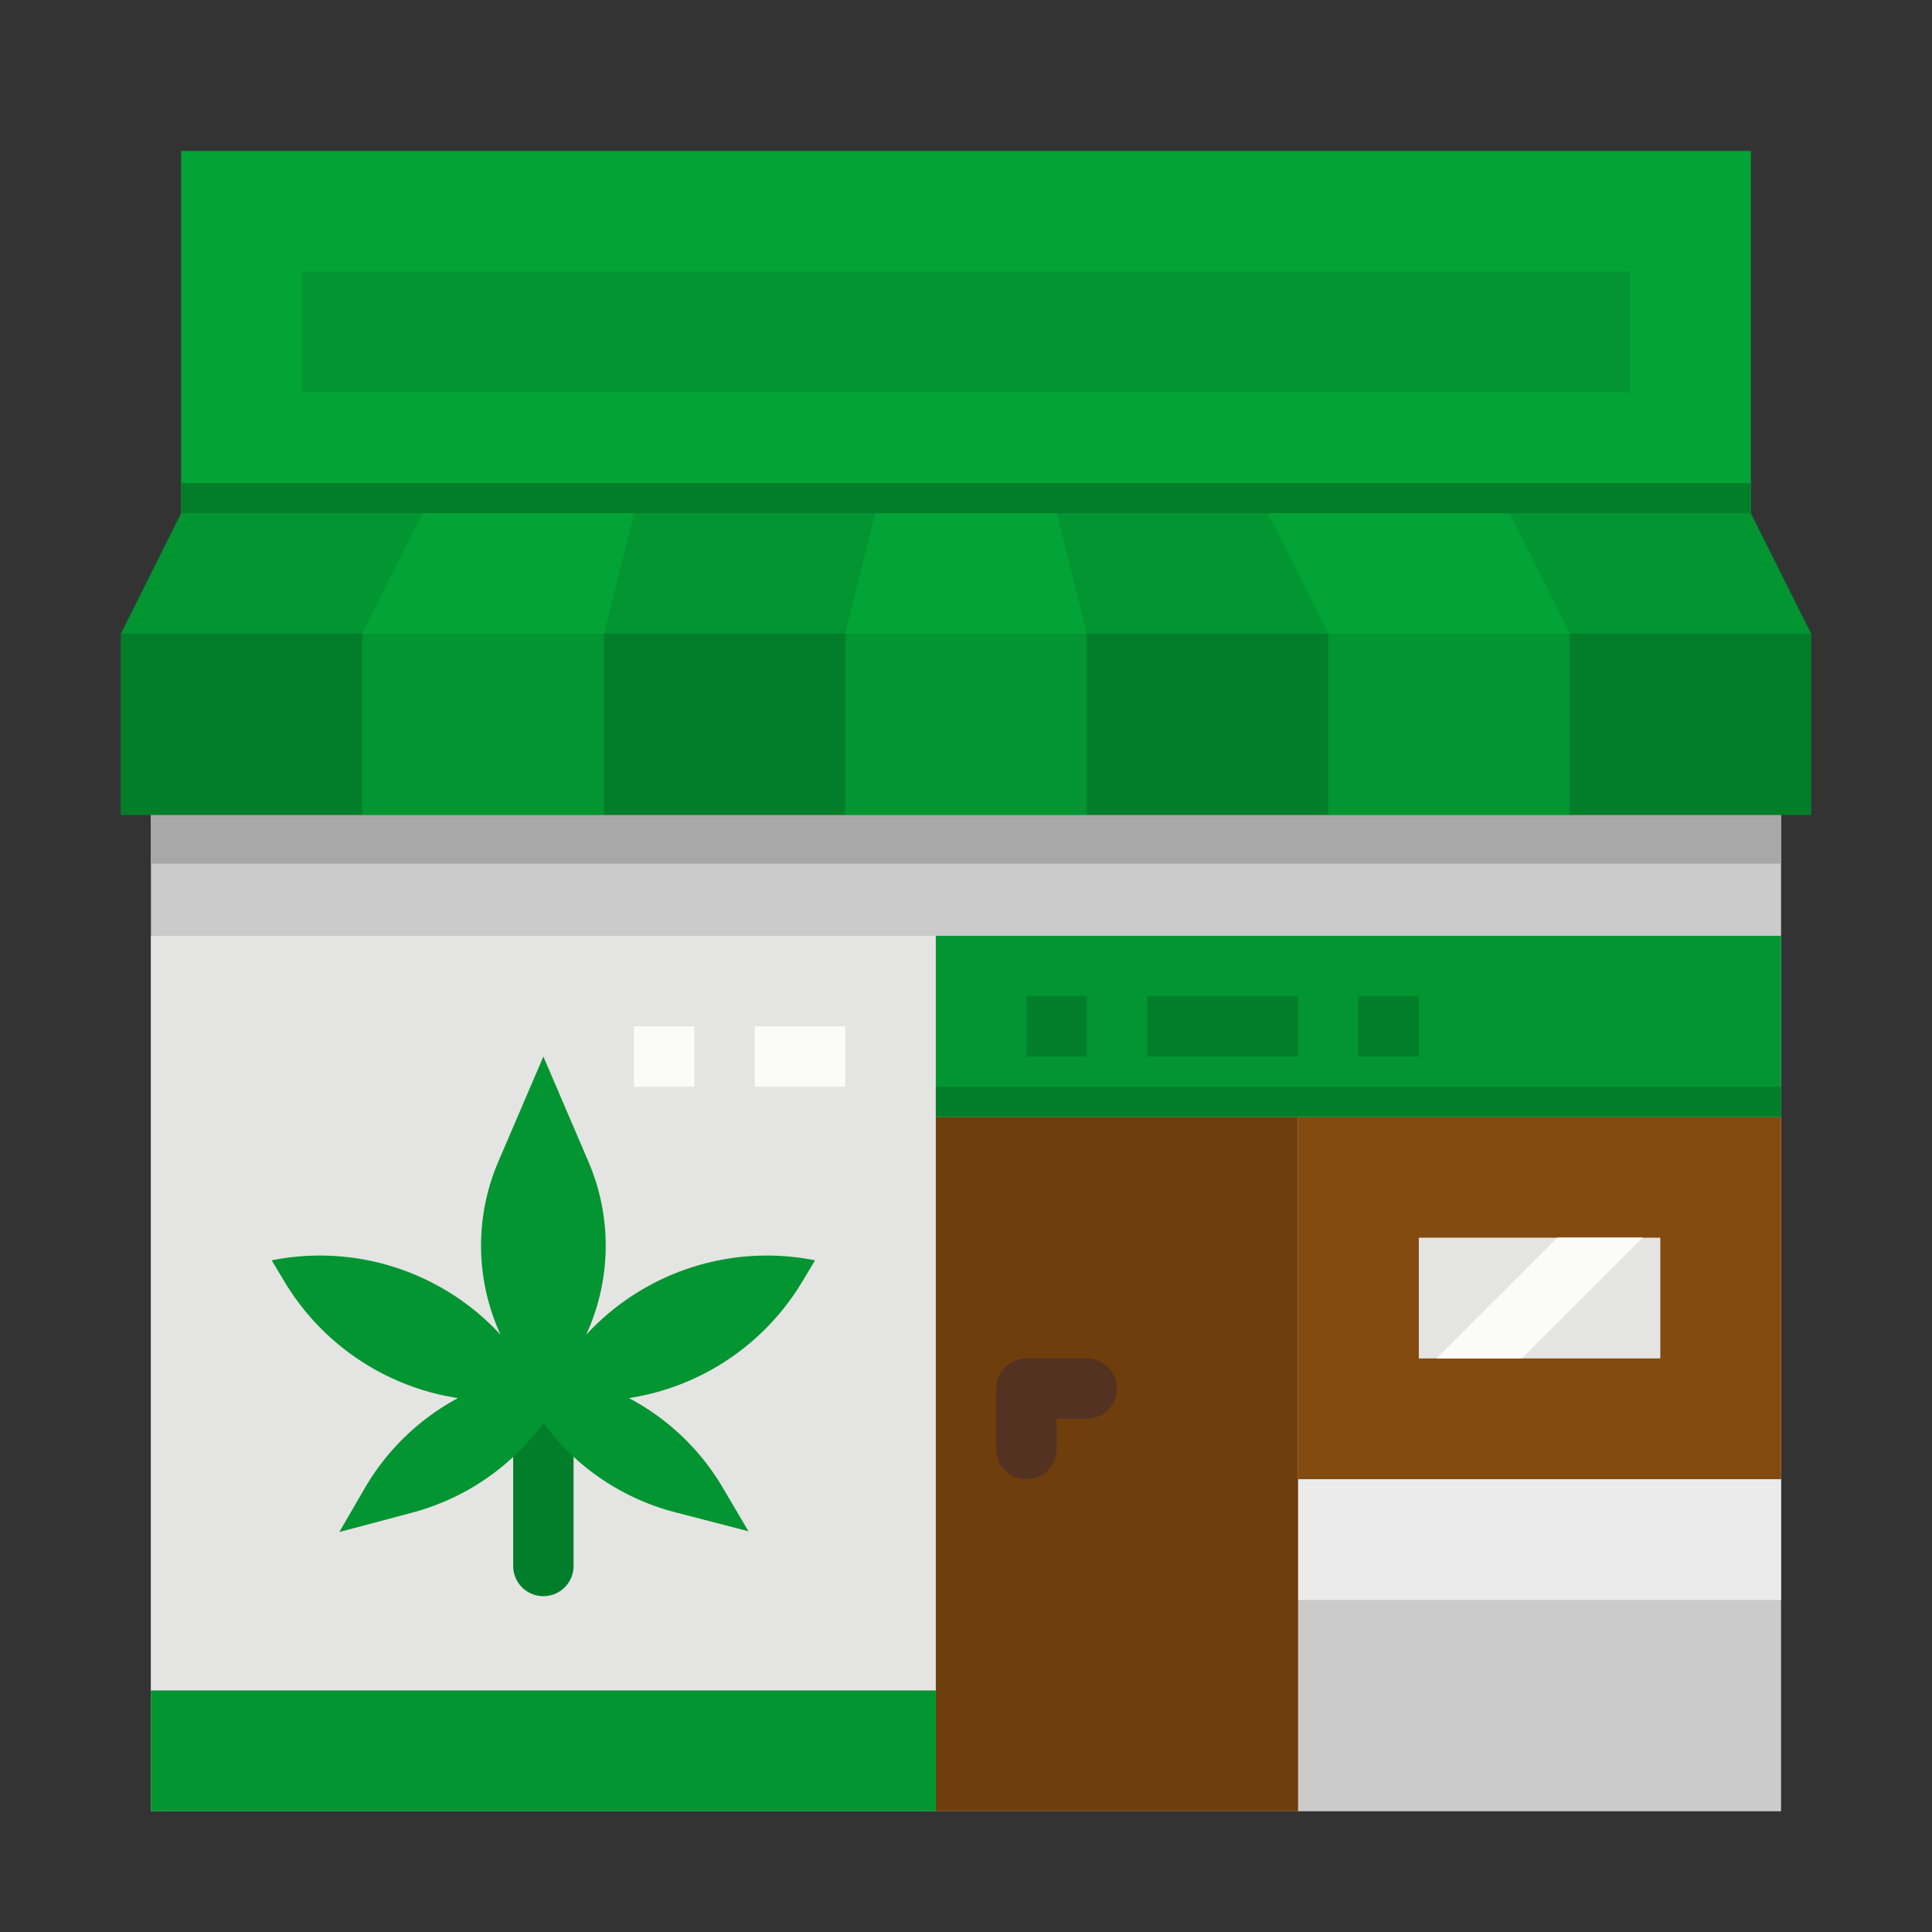 <svg xmlns="http://www.w3.org/2000/svg" viewBox="0 0 512 512"><rect x="0" y="0" width="512" height="512" fill="#333333" stroke="none"/><rect width="432" height="264" x="40" y="216" fill="#cbcbcb"/><rect width="128" height="32" x="344" y="392" fill="#ebebeb"/><rect width="208" height="200" x="40" y="248" fill="#e4e4e2"/><path fill="#027e2a" d="M144,369.113h0a8,8,0,0,1,8,8V415a8,8,0,0,1-8,8h0a8,8,0,0,1-8-8V377.113A8,8,0,0,1,144,369.113Z"/><rect width="96" height="184" x="248" y="296" fill="#6e3f0d"/><rect width="128" height="96" x="344" y="296" fill="#834b10"/><rect width="208" height="32" x="40" y="448" fill="#029532"/><rect width="448" height="48" x="32" y="168" fill="#027e2a"/><rect width="64" height="48" x="224" y="168" fill="#029532"/><rect width="64" height="48" x="96" y="168" fill="#029532"/><rect width="64" height="48" x="352" y="168" fill="#029532"/><polygon fill="#029532" points="480 168 32 168 48 136 464 136 480 168"/><polygon fill="#02a437" points="288 168 224 168 232 136 280 136 288 168"/><polygon fill="#02a437" points="160 168 96 168 112 136 168 136 160 168"/><polygon fill="#02a437" points="352 168 336 136 400 136 416 168 352 168"/><rect width="416" height="96" x="48" y="40" fill="#02a437"/><rect width="352" height="32" x="80" y="72" fill="#029532"/><rect width="64" height="32" x="376" y="328" fill="#e4e4e2"/><polygon fill="#e4e4e2" points="435.31 328 403.31 360 380.69 360 412.69 328 435.31 328"/><path fill="#533222" d="M272,392a8,8,0,0,1-8-8V368a8,8,0,0,1,8-8h16a8,8,0,0,1,0,16h-8v8A8,8,0,0,1,272,392Z"/><rect width="224" height="48" x="248" y="248" fill="#029532"/><rect width="224" height="8.01" x="248" y="288" fill="#027e2a"/><rect width="16" height="16" x="272" y="264" fill="#027e2a"/><rect width="40" height="16" x="304" y="264" fill="#027e2a"/><rect width="16" height="16" x="360" y="264" fill="#027e2a"/><polygon fill="#fbfbf9" points="435.31 328 403.31 360 380.69 360 412.69 328 435.31 328"/><rect width="16" height="16" x="168" y="272" fill="#fbfbf9"/><rect width="24" height="16" x="200" y="272" fill="#fbfbf9"/><path fill="#029532" d="M216,334a65.119,65.119,0,0,0-60.681,19.758,56.389,56.389,0,0,0,.64-45.854L144,280l-11.959,27.9a56.389,56.389,0,0,0,.64,45.854A65.119,65.119,0,0,0,72,334h0l3.389,5.649a65.12,65.12,0,0,0,45.969,30.865A63.023,63.023,0,0,0,96.63,394.443L89.932,406l19.389-5.161a63.055,63.055,0,0,0,34.67-23.726,63.057,63.057,0,0,0,34.93,23.65l19.421,5.037-6.772-11.514a63.015,63.015,0,0,0-24.894-23.777,65.12,65.12,0,0,0,45.935-30.86L216,334Z"/><rect width="432" height="12.88" x="40" y="216" fill="#a8a8a8"/><rect width="416" height="8" x="48" y="128" fill="#027e2a"/></svg>